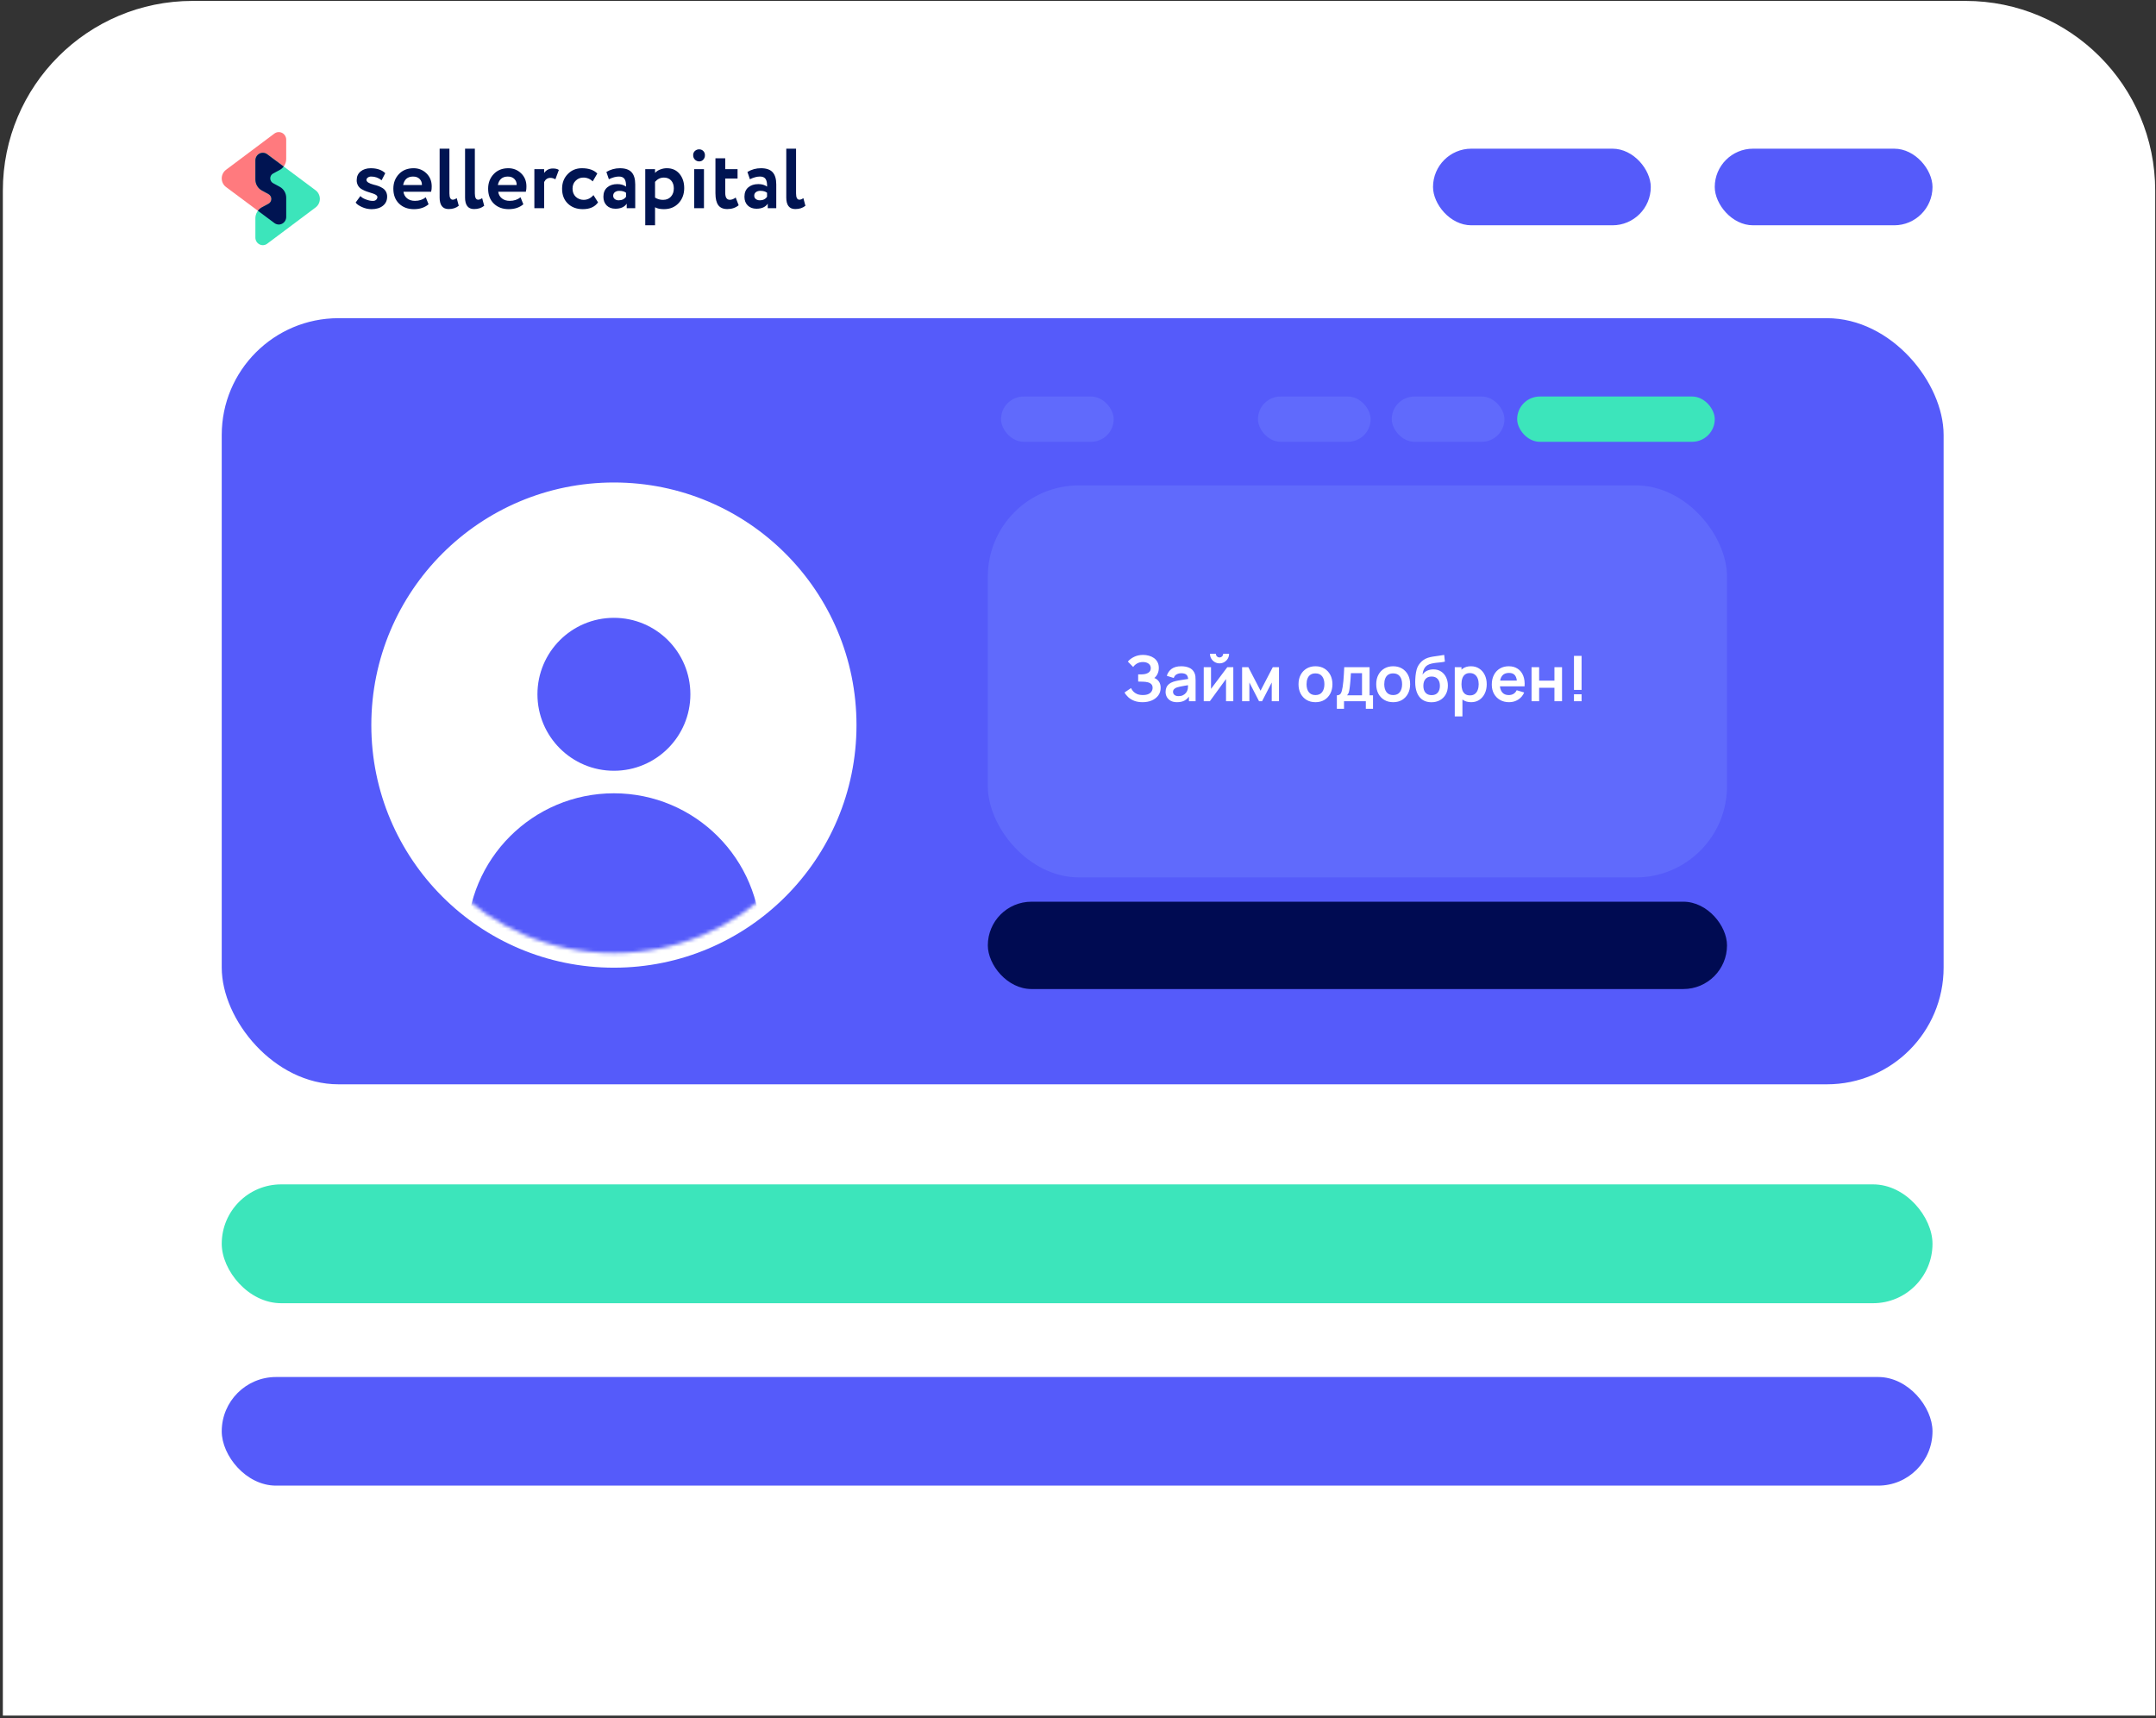 <?xml version="1.0" encoding="UTF-8"?> <svg xmlns="http://www.w3.org/2000/svg" width="591" height="471" viewBox="0 0 591 471" fill="none"><rect x="0" y="0" width="591" height="471" fill="#333333" stroke="none"/><path d="M0.781 52.25C0.781 23.531 24.062 0.25 52.781 0.25L538.781 0.25C567.5 0.25 590.781 23.531 590.781 52.25V470.25L0.781 470.25L0.781 52.25Z" fill="white"></path><g clip-path="url(#clip0_1510_2933)"><path fill-rule="evenodd" clip-rule="evenodd" d="M97.778 49.368C97.778 48.368 98.136 47.576 98.851 46.991C99.566 46.406 100.491 46.113 101.626 46.112C103.336 46.112 104.663 46.564 105.608 47.468L104.605 49.413C103.8 48.749 102.796 48.388 101.761 48.391C101.43 48.378 101.103 48.474 100.829 48.664C100.58 48.846 100.456 49.065 100.456 49.312C100.456 49.836 101.116 50.272 102.437 50.62C102.871 50.718 103.3 50.841 103.72 50.989C104.122 51.14 104.509 51.331 104.873 51.56C105.257 51.793 105.575 52.125 105.795 52.523C106.018 52.946 106.131 53.421 106.121 53.901C106.121 54.946 105.737 55.778 104.967 56.397C104.198 57.016 103.168 57.329 101.875 57.337C100.95 57.335 100.036 57.132 99.194 56.742C98.309 56.331 97.742 55.92 97.492 55.51L98.798 53.729C99.092 54.092 99.582 54.401 100.266 54.656C100.965 54.924 101.564 55.059 102.062 55.059C102.668 55.123 103.095 54.921 103.345 54.453C103.594 53.986 103.431 53.602 102.855 53.3C102.506 53.13 102.143 52.994 101.769 52.896C101.279 52.751 100.828 52.605 100.416 52.456C99.984 52.292 99.564 52.094 99.162 51.864C98.743 51.636 98.393 51.295 98.149 50.879C97.889 50.42 97.76 49.896 97.776 49.367L97.778 49.368ZM116.71 54.073L117.478 55.998C116.432 56.887 115.095 57.332 113.466 57.332C111.787 57.332 110.42 56.817 109.363 55.787C108.338 54.772 107.824 53.417 107.824 51.72C107.824 50.136 108.329 48.805 109.339 47.728C110.35 46.651 111.694 46.111 113.373 46.109C114.757 46.109 115.93 46.578 116.893 47.514C117.856 48.451 118.339 49.639 118.341 51.079C118.358 51.578 118.303 52.076 118.177 52.558H110.599C110.639 52.917 110.749 53.265 110.923 53.58C111.098 53.894 111.333 54.17 111.614 54.389C112.177 54.831 112.888 55.053 113.746 55.054C114.913 55.054 115.9 54.73 116.707 54.081L116.71 54.073ZM113.255 48.393C111.731 48.393 110.814 49.169 110.504 50.722H115.656C115.674 50.413 115.627 50.102 115.517 49.813C115.407 49.524 115.238 49.262 115.02 49.046C114.583 48.611 113.996 48.395 113.26 48.398L113.255 48.393ZM120.511 54.12V40.754H123.193V53.003C123.193 54.153 123.496 54.732 124.102 54.738C124.444 54.738 124.809 54.594 125.197 54.307L125.757 56.402C125.027 57.004 124.102 57.305 122.982 57.305C121.333 57.305 120.509 56.244 120.509 54.121L120.511 54.12ZM127.483 54.12V40.754H130.164V53.003C130.164 54.153 130.467 54.732 131.072 54.738C131.414 54.738 131.779 54.594 132.168 54.307L132.728 56.402C131.998 57.004 131.072 57.305 129.953 57.305C128.305 57.305 127.481 56.244 127.481 54.121L127.483 54.12ZM142.687 54.072L143.456 55.996C142.416 56.886 141.08 57.331 139.447 57.332C137.767 57.332 136.399 56.817 135.344 55.787C134.318 54.772 133.806 53.417 133.806 51.72C133.806 50.136 134.311 48.805 135.321 47.728C136.331 46.651 137.669 46.111 139.334 46.109C140.717 46.109 141.891 46.578 142.856 47.514C143.82 48.451 144.303 49.639 144.304 51.079C144.321 51.578 144.266 52.076 144.141 52.558H136.575C136.615 52.917 136.725 53.265 136.9 53.579C137.074 53.894 137.309 54.169 137.59 54.389C138.153 54.831 138.864 55.053 139.723 55.054C140.889 55.054 141.876 54.73 142.684 54.081L142.687 54.072ZM139.225 48.393C137.702 48.393 136.783 49.169 136.469 50.722H141.627C141.646 50.412 141.599 50.102 141.489 49.813C141.379 49.524 141.209 49.262 140.991 49.046C140.55 48.611 139.964 48.395 139.232 48.398L139.225 48.393ZM149.157 57.067H146.479V46.37H149.159V47.414C149.735 46.593 150.536 46.182 151.562 46.182C152.291 46.182 152.835 46.317 153.193 46.586L152.239 49.153C151.831 48.898 151.363 48.759 150.885 48.753C150.108 48.753 149.532 49.133 149.159 49.894V57.071L149.157 57.067ZM162.679 53.479L163.937 55.475C163.052 56.712 161.663 57.331 159.768 57.332C158.072 57.332 156.696 56.817 155.641 55.787C154.596 54.772 154.075 53.417 154.079 51.72C154.079 50.12 154.592 48.789 155.618 47.728C156.643 46.649 157.941 46.109 159.511 46.109C161.377 46.109 162.784 46.593 163.734 47.559L162.472 49.72C162.126 49.378 161.717 49.11 161.269 48.93C160.82 48.751 160.341 48.663 159.86 48.674C159.092 48.67 158.354 48.978 157.808 49.529C157.233 50.068 156.946 50.797 156.946 51.715C156.946 52.634 157.241 53.379 157.833 53.95C158.42 54.491 159.185 54.788 159.977 54.781C161.023 54.781 161.924 54.346 162.682 53.474L162.679 53.479ZM166.902 49.13L166.223 47.132C167.346 46.455 168.628 46.102 169.933 46.112C171.393 46.112 172.457 46.476 173.126 47.204C173.794 47.932 174.129 49.048 174.129 50.553V57.065H171.794V55.833C171.173 56.752 170.139 57.211 168.693 57.211C167.698 57.211 166.902 56.914 166.303 56.319C165.705 55.724 165.405 54.928 165.403 53.931C165.403 52.822 165.753 51.966 166.453 51.364C167.153 50.762 168.078 50.461 169.228 50.462C170.177 50.462 170.97 50.692 171.607 51.151C171.637 50.2 171.501 49.502 171.199 49.056C170.896 48.61 170.38 48.388 169.648 48.391C168.844 48.391 167.927 48.637 166.897 49.13H166.902ZM169.582 54.904C170.484 54.904 171.16 54.58 171.612 53.932V52.837C171.175 52.488 170.561 52.314 169.769 52.314C169.337 52.295 168.912 52.42 168.556 52.67C168.406 52.781 168.285 52.928 168.204 53.098C168.121 53.267 168.079 53.454 168.083 53.643C168.079 53.819 168.114 53.993 168.187 54.153C168.261 54.312 168.371 54.451 168.508 54.558C168.815 54.797 169.195 54.919 169.581 54.903L169.582 54.904ZM179.561 61.75H176.877V46.368H179.559V47.391C179.95 46.978 180.428 46.661 180.957 46.466C181.543 46.228 182.168 46.107 182.798 46.108C184.246 46.108 185.397 46.615 186.25 47.629C187.118 48.659 187.554 49.966 187.555 51.55C187.555 53.214 187.042 54.592 186.017 55.686C184.991 56.779 183.655 57.328 182.009 57.332C180.95 57.332 180.134 57.158 179.562 56.808V61.754L179.561 61.75ZM181.962 48.678C181.029 48.678 180.229 49.066 179.561 49.842V54.165C180.226 54.584 180.994 54.798 181.775 54.781C182.66 54.781 183.371 54.488 183.909 53.903C184.446 53.317 184.711 52.555 184.705 51.618C184.705 50.731 184.46 50.018 183.971 49.479C183.482 48.94 182.811 48.671 181.957 48.672L181.962 48.678ZM192.971 57.067H190.288V46.37H192.971V57.067ZM190.008 42.526C190.001 42.309 190.041 42.094 190.124 41.895C190.208 41.696 190.333 41.518 190.491 41.374C190.823 41.074 191.255 40.916 191.698 40.934C191.902 40.934 192.104 40.976 192.293 41.057C192.481 41.137 192.652 41.254 192.795 41.402C192.938 41.55 193.051 41.726 193.126 41.92C193.203 42.113 193.239 42.32 193.235 42.528C193.244 42.755 193.208 42.981 193.13 43.193C193.053 43.405 192.934 43.599 192.781 43.763C192.642 43.915 192.474 44.035 192.288 44.118C192.102 44.201 191.901 44.243 191.698 44.241C191.476 44.249 191.256 44.211 191.05 44.128C190.843 44.046 190.655 43.923 190.496 43.766C190.336 43.606 190.21 43.414 190.127 43.202C190.044 42.989 190.005 42.762 190.013 42.533L190.008 42.526ZM196.116 53.001V43.389H198.8V46.373H202.179V48.939H198.8V52.837C198.8 54.121 199.22 54.763 200.059 54.763C200.587 54.763 201.123 54.557 201.667 54.147L202.484 56.261C201.627 56.959 200.594 57.307 199.383 57.307C198.248 57.307 197.42 56.955 196.9 56.249C196.379 55.543 196.119 54.463 196.119 53.008L196.116 53.001ZM205.559 49.127L204.883 47.131C206.006 46.453 207.288 46.1 208.592 46.109C210.055 46.109 211.12 46.474 211.787 47.203C212.455 47.931 212.789 49.048 212.789 50.552V57.062H210.455V55.831C209.831 56.751 208.797 57.21 207.354 57.21C206.357 57.21 205.561 56.913 204.964 56.318C204.367 55.723 204.068 54.927 204.066 53.93C204.066 52.821 204.416 51.965 205.116 51.363C205.816 50.761 206.741 50.46 207.891 50.461C208.84 50.461 209.632 50.69 210.269 51.15C210.3 50.199 210.164 49.501 209.862 49.055C209.559 48.609 209.042 48.387 208.311 48.389C207.507 48.389 206.588 48.636 205.555 49.129L205.559 49.127ZM208.235 54.912C209.138 54.912 209.814 54.588 210.263 53.94V52.831C209.827 52.482 209.213 52.308 208.422 52.308C207.993 52.29 207.569 52.415 207.215 52.664C207.065 52.775 206.944 52.921 206.863 53.091C206.782 53.26 206.743 53.448 206.75 53.636C206.744 53.812 206.779 53.987 206.853 54.147C206.927 54.306 207.036 54.445 207.173 54.552C207.481 54.79 207.859 54.912 208.245 54.897L208.235 54.912ZM215.533 54.127V40.754H218.214V53.003C218.214 54.153 218.517 54.732 219.124 54.738C219.464 54.738 219.829 54.594 220.218 54.307L220.778 56.402C220.047 57.004 219.122 57.305 218.003 57.305C216.355 57.305 215.532 56.245 215.532 54.126L215.533 54.127Z" fill="#001452"></path><path fill-rule="evenodd" clip-rule="evenodd" d="M75.216 61.146L61.951 51.255C61.589 50.984 61.294 50.63 61.09 50.221C60.887 49.812 60.781 49.36 60.781 48.901C60.781 48.442 60.887 47.99 61.09 47.581C61.294 47.172 61.589 46.817 61.951 46.547L75.213 36.61C75.516 36.383 75.875 36.246 76.251 36.214C76.626 36.182 77.002 36.258 77.338 36.431C77.674 36.605 77.956 36.871 78.153 37.198C78.351 37.526 78.455 37.903 78.455 38.288V43.566C78.454 44.182 78.29 44.787 77.979 45.316C77.668 45.845 77.222 46.277 76.688 46.566L74.859 47.552C74.624 47.679 74.428 47.87 74.291 48.102C74.154 48.335 74.082 48.602 74.082 48.873C74.082 49.145 74.154 49.411 74.291 49.644C74.428 49.877 74.624 50.067 74.859 50.194L76.7 51.199C77.232 51.49 77.677 51.924 77.986 52.454C78.295 52.984 78.457 53.59 78.455 54.207V59.469C78.454 59.852 78.35 60.229 78.153 60.556C77.956 60.883 77.674 61.148 77.339 61.322C77.004 61.495 76.628 61.571 76.253 61.54C75.879 61.509 75.52 61.372 75.216 61.146Z" fill="#FF7A7E"></path><path fill-rule="evenodd" clip-rule="evenodd" d="M73.244 42.264L86.509 52.155C86.871 52.426 87.166 52.78 87.369 53.189C87.573 53.598 87.679 54.05 87.679 54.509C87.679 54.968 87.573 55.42 87.369 55.829C87.166 56.238 86.871 56.592 86.509 56.863L73.247 66.799C72.944 67.027 72.585 67.164 72.209 67.195C71.834 67.227 71.457 67.152 71.122 66.978C70.786 66.804 70.504 66.539 70.306 66.211C70.109 65.883 70.005 65.506 70.005 65.122V59.844C70.005 59.227 70.169 58.622 70.481 58.093C70.792 57.564 71.238 57.132 71.772 56.843L73.601 55.857C73.836 55.73 74.032 55.539 74.169 55.306C74.306 55.074 74.378 54.807 74.378 54.536C74.378 54.264 74.306 53.998 74.169 53.765C74.032 53.532 73.836 53.342 73.601 53.214L71.763 52.203C71.232 51.913 70.787 51.482 70.477 50.954C70.168 50.426 70.004 49.822 70.004 49.206V43.945C70.004 43.56 70.108 43.184 70.305 42.856C70.502 42.529 70.783 42.263 71.119 42.089C71.454 41.915 71.83 41.839 72.206 41.87C72.581 41.901 72.94 42.037 73.244 42.264Z" fill="#3CE5BB"></path><path fill-rule="evenodd" clip-rule="evenodd" d="M73.6 55.849L71.77 56.835C71.35 57.063 70.983 57.38 70.693 57.766L75.218 61.14C75.522 61.367 75.881 61.503 76.256 61.534C76.631 61.565 77.007 61.489 77.343 61.315C77.678 61.141 77.96 60.875 78.156 60.547C78.353 60.22 78.457 59.843 78.457 59.459V54.207C78.457 53.592 78.293 52.988 77.983 52.46C77.674 51.932 77.23 51.5 76.698 51.21L74.857 50.206C74.622 50.078 74.426 49.888 74.289 49.655C74.152 49.422 74.08 49.156 74.08 48.884C74.08 48.613 74.152 48.346 74.289 48.114C74.426 47.881 74.622 47.691 74.857 47.563L76.686 46.578C77.106 46.349 77.474 46.032 77.764 45.647L73.239 42.272C72.936 42.047 72.578 41.912 72.204 41.882C71.831 41.851 71.456 41.926 71.122 42.099C70.788 42.272 70.507 42.535 70.309 42.861C70.112 43.186 70.006 43.56 70.004 43.943V49.205C70.004 49.82 70.167 50.424 70.477 50.952C70.787 51.48 71.231 51.912 71.762 52.202L73.602 53.206C73.837 53.334 74.033 53.525 74.17 53.758C74.306 53.99 74.378 54.257 74.378 54.529C74.378 54.8 74.305 55.066 74.168 55.299C74.031 55.532 73.835 55.722 73.6 55.849Z" fill="#001452"></path></g><rect x="60.781" y="87.215" width="472" height="210" rx="32" fill="#555BFA"></rect><rect x="60.781" y="324.641" width="468.953" height="32.574" rx="16.287" fill="#3CE5BB"></rect><rect x="470.047" y="40.754" width="59.688" height="21" rx="10.5" fill="#555BFA"></rect><rect x="392.82" y="40.754" width="59.688" height="21" rx="10.5" fill="#555BFA"></rect><rect x="60.781" y="377.441" width="468.953" height="29.773" rx="14.887" fill="#555BFA"></rect><rect x="270.781" y="133.039" width="202.625" height="107.465" rx="25" fill="#606AFC"></rect><rect x="415.883" y="108.688" width="54.164" height="12.41" rx="6.205" fill="#3CE5BB"></rect><rect x="381.508" y="108.688" width="30.883" height="12.41" rx="6.205" fill="#606AFC"></rect><rect x="344.828" y="108.688" width="30.883" height="12.41" rx="6.205" fill="#606AFC"></rect><rect x="274.402" y="108.688" width="30.883" height="12.41" rx="6.205" fill="#606AFC"></rect><rect x="270.781" y="247.16" width="202.625" height="23.938" rx="11.969" fill="#000B52"></rect><path d="M313.211 192.474C312.335 192.474 311.569 192.347 310.912 192.094C310.261 191.835 309.714 191.503 309.27 191.1C308.832 190.691 308.495 190.262 308.259 189.813L310.039 188.603C310.178 188.92 310.379 189.225 310.644 189.519C310.909 189.807 311.258 190.046 311.69 190.236C312.122 190.42 312.658 190.512 313.297 190.512C313.913 190.512 314.418 190.42 314.809 190.236C315.201 190.052 315.489 189.81 315.673 189.51C315.858 189.211 315.95 188.885 315.95 188.534C315.95 188.096 315.829 187.759 315.587 187.523C315.345 187.281 315.028 187.114 314.636 187.021C314.245 186.923 313.827 186.869 313.383 186.857C312.98 186.846 312.689 186.837 312.511 186.831C312.332 186.825 312.214 186.823 312.156 186.823C312.099 186.823 312.044 186.823 311.992 186.823V184.852C312.056 184.852 312.162 184.852 312.312 184.852C312.468 184.852 312.626 184.852 312.787 184.852C312.954 184.847 313.09 184.841 313.193 184.835C313.85 184.806 314.389 184.654 314.809 184.377C315.236 184.101 315.449 183.692 315.449 183.15C315.449 182.626 315.25 182.214 314.853 181.914C314.461 181.615 313.939 181.465 313.288 181.465C312.678 181.465 312.139 181.6 311.672 181.871C311.212 182.142 310.863 182.462 310.627 182.83L309.166 181.344C309.587 180.831 310.157 180.399 310.877 180.048C311.603 179.691 312.427 179.512 313.349 179.512C313.89 179.512 314.418 179.584 314.93 179.728C315.443 179.866 315.904 180.079 316.313 180.367C316.722 180.656 317.047 181.024 317.289 181.474C317.531 181.923 317.652 182.459 317.652 183.081C317.652 183.651 317.543 184.178 317.324 184.662C317.111 185.14 316.811 185.532 316.425 185.837C316.973 186.056 317.396 186.391 317.696 186.84C318.001 187.289 318.154 187.857 318.154 188.542C318.154 189.349 317.935 190.046 317.497 190.633C317.059 191.221 316.466 191.676 315.717 191.999C314.974 192.316 314.138 192.474 313.211 192.474ZM322.637 192.474C321.963 192.474 321.393 192.347 320.926 192.094C320.459 191.835 320.105 191.492 319.863 191.066C319.627 190.639 319.509 190.17 319.509 189.657C319.509 189.208 319.584 188.804 319.733 188.447C319.883 188.084 320.114 187.773 320.425 187.514C320.736 187.249 321.139 187.033 321.635 186.866C322.009 186.745 322.447 186.635 322.948 186.537C323.455 186.44 324.002 186.35 324.59 186.27C325.183 186.183 325.803 186.091 326.448 185.993L325.705 186.416C325.71 185.771 325.566 185.296 325.273 184.991C324.979 184.685 324.483 184.533 323.786 184.533C323.366 184.533 322.96 184.631 322.568 184.826C322.176 185.022 321.902 185.359 321.747 185.837L319.846 185.241C320.076 184.452 320.514 183.818 321.159 183.34C321.81 182.862 322.686 182.623 323.786 182.623C324.616 182.623 325.345 182.758 325.973 183.029C326.606 183.3 327.076 183.743 327.381 184.36C327.548 184.688 327.649 185.025 327.684 185.371C327.718 185.711 327.735 186.082 327.735 186.486V192.215H325.912V190.193L326.214 190.521C325.794 191.195 325.301 191.691 324.737 192.007C324.178 192.319 323.478 192.474 322.637 192.474ZM323.052 190.815C323.524 190.815 323.927 190.731 324.262 190.564C324.596 190.397 324.861 190.193 325.057 189.951C325.258 189.709 325.394 189.481 325.463 189.268C325.572 189.003 325.633 188.701 325.644 188.361C325.661 188.015 325.67 187.736 325.67 187.523L326.31 187.713C325.682 187.811 325.143 187.897 324.694 187.972C324.244 188.047 323.858 188.119 323.536 188.188C323.213 188.251 322.928 188.323 322.68 188.404C322.438 188.49 322.234 188.591 322.067 188.706C321.9 188.822 321.77 188.954 321.678 189.104C321.591 189.254 321.548 189.429 321.548 189.631C321.548 189.862 321.606 190.066 321.721 190.245C321.836 190.417 322.003 190.556 322.222 190.659C322.447 190.763 322.723 190.815 323.052 190.815ZM334.297 181.828C333.819 181.828 333.381 181.71 332.984 181.474C332.586 181.237 332.269 180.923 332.033 180.532C331.797 180.134 331.679 179.693 331.679 179.21H333.303C333.303 179.486 333.398 179.722 333.589 179.918C333.784 180.108 334.021 180.203 334.297 180.203C334.574 180.203 334.807 180.108 334.997 179.918C335.193 179.722 335.291 179.486 335.291 179.21H336.916C336.916 179.693 336.797 180.134 336.561 180.532C336.325 180.923 336.008 181.237 335.611 181.474C335.213 181.71 334.775 181.828 334.297 181.828ZM338.073 182.882V192.215H336.077V186.123L331.636 192.215H329.968V182.882H331.964V188.819L336.423 182.882H338.073ZM340.483 192.215V182.882H342.194L345.538 189.329L348.891 182.882H350.593V192.215H348.606V187.073L345.953 192.215H345.132L342.479 187.073V192.215H340.483ZM360.588 192.474C359.655 192.474 358.84 192.264 358.143 191.843C357.446 191.423 356.904 190.844 356.518 190.106C356.138 189.363 355.948 188.511 355.948 187.548C355.948 186.569 356.144 185.711 356.535 184.973C356.927 184.236 357.472 183.66 358.169 183.245C358.866 182.83 359.672 182.623 360.588 182.623C361.527 182.623 362.345 182.833 363.042 183.254C363.739 183.674 364.281 184.256 364.667 184.999C365.053 185.737 365.246 186.586 365.246 187.548C365.246 188.516 365.05 189.372 364.658 190.115C364.272 190.852 363.731 191.431 363.034 191.852C362.337 192.267 361.521 192.474 360.588 192.474ZM360.588 190.521C361.418 190.521 362.034 190.245 362.437 189.692C362.841 189.139 363.042 188.424 363.042 187.548C363.042 186.644 362.838 185.924 362.429 185.388C362.02 184.847 361.406 184.576 360.588 184.576C360.029 184.576 359.569 184.703 359.206 184.956C358.848 185.204 358.583 185.552 358.411 186.002C358.238 186.445 358.151 186.961 358.151 187.548C358.151 188.453 358.356 189.176 358.765 189.717C359.18 190.253 359.787 190.521 360.588 190.521ZM366.459 194.289V190.582C366.966 190.582 367.326 190.409 367.539 190.063C367.752 189.717 367.922 189.118 368.049 188.266C368.129 187.759 368.195 187.223 368.247 186.658C368.299 186.094 368.342 185.498 368.377 184.87C368.417 184.242 368.452 183.579 368.481 182.882H375.428V190.582H376.37V194.289H374.4V192.215H368.42V194.289H366.459ZM369.25 190.582H373.354V184.515H370.304C370.287 184.861 370.267 185.215 370.244 185.578C370.22 185.935 370.195 186.293 370.166 186.65C370.137 187.007 370.105 187.35 370.071 187.678C370.042 188.001 370.007 188.3 369.967 188.577C369.904 189.061 369.826 189.458 369.734 189.769C369.641 190.08 369.48 190.351 369.25 190.582ZM381.888 192.474C380.955 192.474 380.139 192.264 379.442 191.843C378.745 191.423 378.204 190.844 377.818 190.106C377.438 189.363 377.247 188.511 377.247 187.548C377.247 186.569 377.443 185.711 377.835 184.973C378.227 184.236 378.771 183.66 379.468 183.245C380.165 182.83 380.972 182.623 381.888 182.623C382.827 182.623 383.645 182.833 384.342 183.254C385.039 183.674 385.581 184.256 385.967 184.999C386.353 185.737 386.546 186.586 386.546 187.548C386.546 188.516 386.35 189.372 385.958 190.115C385.572 190.852 385.031 191.431 384.333 191.852C383.636 192.267 382.821 192.474 381.888 192.474ZM381.888 190.521C382.718 190.521 383.334 190.245 383.737 189.692C384.14 189.139 384.342 188.424 384.342 187.548C384.342 186.644 384.138 185.924 383.729 185.388C383.32 184.847 382.706 184.576 381.888 184.576C381.329 184.576 380.868 184.703 380.505 184.956C380.148 185.204 379.883 185.552 379.71 186.002C379.537 186.445 379.451 186.961 379.451 187.548C379.451 188.453 379.656 189.176 380.065 189.717C380.479 190.253 381.087 190.521 381.888 190.521ZM392.33 192.491C391.442 192.48 390.688 192.281 390.066 191.895C389.443 191.509 388.957 190.965 388.605 190.262C388.254 189.559 388.041 188.729 387.966 187.773C387.931 187.283 387.928 186.736 387.957 186.131C387.986 185.526 388.049 184.936 388.147 184.36C388.245 183.784 388.38 183.294 388.553 182.891C388.732 182.488 388.965 182.116 389.253 181.776C389.541 181.43 389.852 181.142 390.187 180.912C390.567 180.647 390.979 180.442 391.422 180.298C391.872 180.154 392.341 180.045 392.831 179.97C393.32 179.889 393.825 179.817 394.343 179.754C394.862 179.691 395.374 179.61 395.881 179.512L396.071 181.353C395.749 181.433 395.374 181.497 394.948 181.543C394.527 181.583 394.09 181.629 393.634 181.681C393.185 181.733 392.756 181.808 392.347 181.906C391.938 182.004 391.584 182.148 391.284 182.338C390.869 182.591 390.552 182.954 390.333 183.427C390.114 183.899 389.985 184.397 389.945 184.922C390.302 184.391 390.745 184.02 391.275 183.807C391.811 183.588 392.353 183.478 392.9 183.478C393.729 183.478 394.441 183.674 395.034 184.066C395.633 184.458 396.091 184.991 396.408 185.665C396.731 186.333 396.892 187.079 396.892 187.903C396.892 188.825 396.699 189.631 396.313 190.322C395.927 191.014 395.392 191.549 394.706 191.93C394.02 192.31 393.228 192.497 392.33 192.491ZM392.433 190.538C393.182 190.538 393.747 190.308 394.127 189.847C394.513 189.38 394.706 188.761 394.706 187.989C394.706 187.2 394.507 186.578 394.11 186.123C393.718 185.668 393.159 185.44 392.433 185.44C391.696 185.44 391.134 185.668 390.748 186.123C390.362 186.578 390.169 187.2 390.169 187.989C390.169 188.796 390.365 189.424 390.757 189.873C391.149 190.317 391.707 190.538 392.433 190.538ZM403.281 192.474C402.37 192.474 401.607 192.258 400.991 191.826C400.374 191.394 399.91 190.806 399.599 190.063C399.288 189.314 399.133 188.476 399.133 187.548C399.133 186.609 399.288 185.768 399.599 185.025C399.91 184.282 400.365 183.697 400.965 183.271C401.57 182.839 402.316 182.623 403.203 182.623C404.084 182.623 404.848 182.839 405.493 183.271C406.144 183.697 406.648 184.282 407.005 185.025C407.362 185.763 407.541 186.604 407.541 187.548C407.541 188.482 407.365 189.32 407.014 190.063C406.662 190.806 406.167 191.394 405.527 191.826C404.888 192.258 404.139 192.474 403.281 192.474ZM398.778 196.363V182.882H400.619V189.432H400.878V196.363H398.778ZM402.961 190.608C403.502 190.608 403.949 190.472 404.3 190.201C404.652 189.931 404.911 189.565 405.078 189.104C405.251 188.637 405.337 188.119 405.337 187.548C405.337 186.984 405.251 186.471 405.078 186.01C404.905 185.544 404.637 185.175 404.274 184.904C403.911 184.628 403.45 184.489 402.892 184.489C402.362 184.489 401.93 184.619 401.595 184.878C401.261 185.132 401.014 185.489 400.852 185.95C400.697 186.405 400.619 186.938 400.619 187.548C400.619 188.153 400.697 188.686 400.852 189.147C401.014 189.608 401.264 189.968 401.604 190.227C401.95 190.481 402.402 190.608 402.961 190.608ZM413.688 192.474C412.744 192.474 411.914 192.27 411.2 191.861C410.485 191.452 409.927 190.884 409.523 190.158C409.126 189.432 408.927 188.597 408.927 187.652C408.927 186.632 409.123 185.748 409.515 184.999C409.906 184.245 410.451 183.66 411.148 183.245C411.845 182.83 412.651 182.623 413.567 182.623C414.535 182.623 415.356 182.85 416.03 183.306C416.71 183.755 417.214 184.391 417.542 185.215C417.871 186.039 417.995 187.01 417.914 188.127H415.849V187.367C415.843 186.353 415.664 185.613 415.313 185.146C414.962 184.68 414.409 184.446 413.654 184.446C412.801 184.446 412.168 184.711 411.753 185.241C411.338 185.765 411.131 186.535 411.131 187.548C411.131 188.493 411.338 189.225 411.753 189.743C412.168 190.262 412.772 190.521 413.567 190.521C414.08 190.521 414.521 190.409 414.89 190.184C415.264 189.954 415.552 189.622 415.754 189.19L417.81 189.813C417.453 190.654 416.9 191.307 416.151 191.774C415.408 192.241 414.587 192.474 413.688 192.474ZM410.474 188.127V186.555H416.894V188.127H410.474ZM419.825 192.215V182.882H421.907V186.563H426.099V182.882H428.181V192.215H426.099V188.516H421.907V192.215H419.825ZM431.457 192.215V190.305H433.54V192.215H431.457ZM431.457 189.104V179.771H433.54V189.104H431.457Z" fill="white"></path><circle cx="168.283" cy="198.748" r="64.498" fill="white" stroke="white" stroke-width="4"></circle><mask id="mask0_1510_2933" style="mask-type:alpha" maskUnits="userSpaceOnUse" x="105" y="136" width="126" height="126"><circle cx="168.283" cy="198.748" r="62.498" fill="white"></circle></mask><g mask="url(#mask0_1510_2933)"><circle cx="168.285" cy="190.309" r="20.961" fill="#555BFA"></circle><circle cx="168.284" cy="257.71" r="40.265" fill="#555BFA"></circle></g><defs><clipPath id="clip0_1510_2933"><rect width="160" height="31" fill="white" transform="translate(60.781 36.215)"></rect></clipPath></defs></svg> 